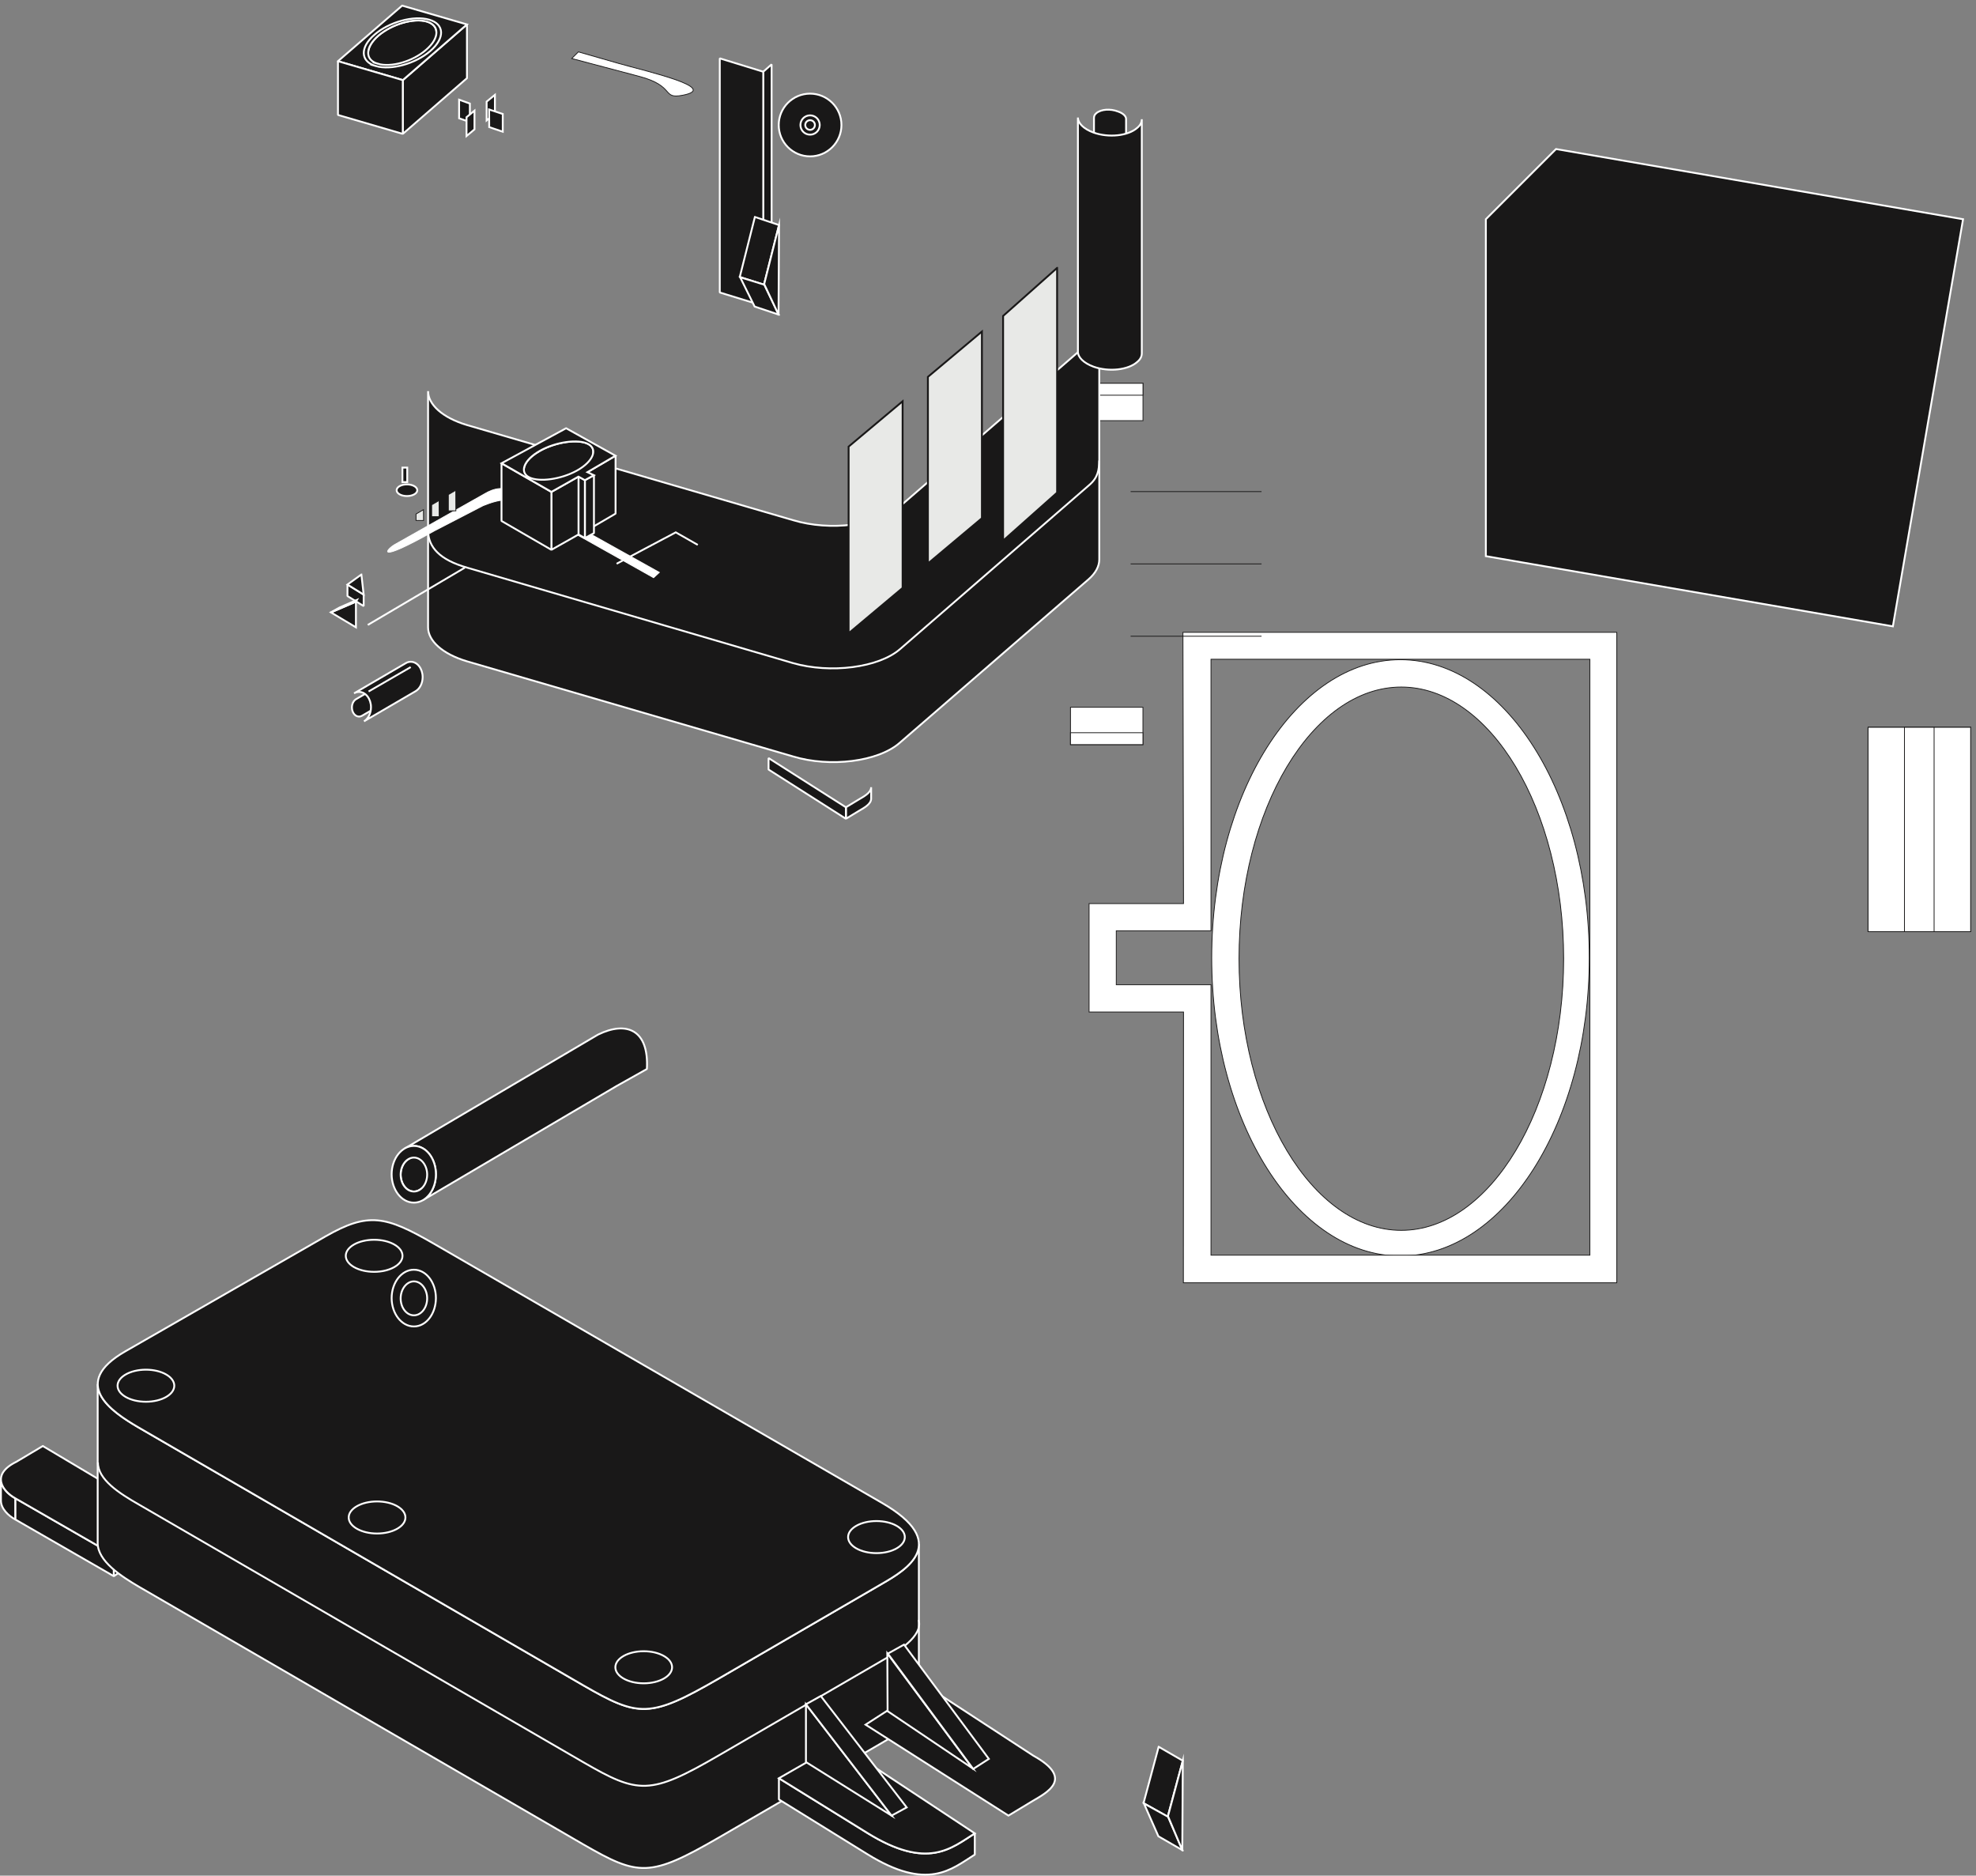 <svg xmlns="http://www.w3.org/2000/svg" xml:space="preserve" width="713.856" height="677.459"><rect width="100%" height="100%" fill="#808080" stroke="none"/><defs><clipPath clipPathUnits="userSpaceOnUse" id="a"><path d="M2906.73 4053.96h199.02v-103.75h-199.02z" clip-rule="evenodd"/></clipPath><clipPath clipPathUnits="userSpaceOnUse" id="b"><path d="M2906.62 3174.16h199.01v-103.74h-199.01z" clip-rule="evenodd"/></clipPath><clipPath clipPathUnits="userSpaceOnUse" id="c"><path d="M2906.62 4053.96h2447.3V1608.97h-2447.3z" clip-rule="evenodd"/></clipPath><clipPath clipPathUnits="userSpaceOnUse" id="d"><path d="M5073.12 3119.74h280.8v-557.28h-280.8z" clip-rule="evenodd"/></clipPath><clipPath clipPathUnits="userSpaceOnUse" id="e"><path d="M3070.01 3759.77h2283.91V2562.46H3070.01Z" clip-rule="evenodd"/></clipPath><clipPath clipPathUnits="userSpaceOnUse" id="f"><path d="M5073.12 3119.74h280.8v-557.28h-280.8z" clip-rule="evenodd"/></clipPath><clipPath clipPathUnits="userSpaceOnUse" id="g"><path d="M3070.01 3563.41h2283.91V2562.46H3070.01Z" clip-rule="evenodd"/></clipPath><clipPath clipPathUnits="userSpaceOnUse" id="h"><path d="M5073.12 3119.74h280.8v-557.28h-280.8z" clip-rule="evenodd"/></clipPath><clipPath clipPathUnits="userSpaceOnUse" id="i"><path d="M3070.01 3367.05h2283.91v-804.59H3070.01Z" clip-rule="evenodd"/></clipPath><clipPath clipPathUnits="userSpaceOnUse" id="j"><path d="M0 3536.02h990.352V810.699H0Z" clip-rule="evenodd"/></clipPath><clipPath clipPathUnits="userSpaceOnUse" id="k"><path d="M0 1078.54h452.879V810.699H0Z" clip-rule="evenodd"/></clipPath><clipPath clipPathUnits="userSpaceOnUse" id="l"><path d="M0 1169.26h452.879V810.699H0Z" clip-rule="evenodd"/></clipPath><clipPath clipPathUnits="userSpaceOnUse" id="m"><path d="M0 3536.02h990.352V810.699H0Z" clip-rule="evenodd"/></clipPath><clipPath clipPathUnits="userSpaceOnUse" id="n"><path d="M2085.08 3037.58h283.69v-169.89h-283.69z" clip-rule="evenodd"/></clipPath><clipPath clipPathUnits="userSpaceOnUse" id="o"><path d="M953.355 3299.07h197.165V3132.3H953.355Z" clip-rule="evenodd"/></clipPath><clipPath clipPathUnits="userSpaceOnUse" id="p"><path d="M1952.59 4937.8h145.83v-677.19h-145.83z" clip-rule="evenodd"/></clipPath><clipPath clipPathUnits="userSpaceOnUse" id="q"><path d="M915.496 5081H2873.91V3371.42H915.496Z" clip-rule="evenodd"/></clipPath><clipPath clipPathUnits="userSpaceOnUse" id="r"><path d="M2302.52 4368.68h571.39v-997.26h-571.39z" clip-rule="evenodd"/></clipPath><clipPath clipPathUnits="userSpaceOnUse" id="s"><path d="M915.496 5081H2873.91V3371.42H915.496Z" clip-rule="evenodd"/></clipPath><clipPath clipPathUnits="userSpaceOnUse" id="t"><path d="M2006.91 4507.04h111.69v-270.28h-111.69Z" clip-rule="evenodd"/></clipPath><clipPath clipPathUnits="userSpaceOnUse" id="u"><path d="M1244.55 4841.95h1859.38v-754.77H1244.55Z" clip-rule="evenodd"/></clipPath><clipPath clipPathUnits="userSpaceOnUse" id="v"><path d="M2925.4 4798.46h178.53v-711.28H2925.4Z" clip-rule="evenodd"/></clipPath><clipPath clipPathUnits="userSpaceOnUse" id="w"><path d="M1244.55 4841.95h1859.38v-754.77H1244.55Z" clip-rule="evenodd"/></clipPath><clipPath clipPathUnits="userSpaceOnUse" id="x"><path d="M1074.83 3933.25h2140.52V66.469H1074.83Z" clip-rule="evenodd"/></clipPath><clipPath clipPathUnits="userSpaceOnUse" id="y"><path d="M3103.66 352.52h111.69V66.469h-111.69z" clip-rule="evenodd"/></clipPath></defs><g clip-path="url(#a)" transform="matrix(.133 0 0 -.133 0 677.467)"><path d="M2907.81 4052.88v-101.59h196.86v101.59h-196.86" style="fill:#fff;fill-opacity:1;fill-rule:evenodd;stroke:none"/><path d="M2907.81 4052.88v-101.59h196.86v101.59z" style="fill:none;stroke:#191818;stroke-width:2.16;stroke-linecap:butt;stroke-linejoin:miter;stroke-miterlimit:10;stroke-dasharray:none;stroke-opacity:1"/><path d="M2907.81 4052.88v-32.41h196.86v32.41h-196.86" style="fill:#fff;fill-opacity:1;fill-rule:evenodd;stroke:none"/><path d="M2907.81 4052.88v-32.41h196.86v32.41z" style="fill:none;stroke:#191818;stroke-width:2.16;stroke-linecap:butt;stroke-linejoin:miter;stroke-miterlimit:10;stroke-dasharray:none;stroke-opacity:1"/></g><g clip-path="url(#b)" transform="matrix(.133 0 0 -.133 0 677.467)"><path d="M3104.55 3071.5v101.58H2907.7V3071.5h196.85" style="fill:#fff;fill-opacity:1;fill-rule:evenodd;stroke:none"/><path d="M3104.55 3071.5v101.58H2907.7V3071.5Z" style="fill:none;stroke:#191818;stroke-width:2.16;stroke-linecap:butt;stroke-linejoin:miter;stroke-miterlimit:10;stroke-dasharray:none;stroke-opacity:1"/><path d="M3104.55 3071.5v32.4H2907.7v-32.4h196.85" style="fill:#fff;fill-opacity:1;fill-rule:evenodd;stroke:none"/><path d="M3104.55 3071.5v32.4H2907.7v-32.4z" style="fill:none;stroke:#191818;stroke-width:2.16;stroke-linecap:butt;stroke-linejoin:miter;stroke-miterlimit:10;stroke-dasharray:none;stroke-opacity:1"/></g><g clip-path="url(#c)" transform="matrix(.133 0 0 -.133 0 677.467)"><path d="M3803.92 3302.22c282.53 0 513.01-363.7 513.01-809.72 0-446.01-230.48-809.71-513.01-809.71-282.16 0-512.63 363.7-512.63 809.71 0 446.02 230.47 809.72 512.63 809.72zm2.29-74.27c240.81 0 441.04-331.16 441.04-737.74s-200.23-737.74-441.04-737.74c-240.8 0-440.65 331.16-440.65 737.74s199.85 737.74 440.65 737.74" style="fill:#fff;fill-opacity:1;fill-rule:evenodd;stroke:none"/><path d="M3803.92 3302.22c282.53 0 513.01-363.7 513.01-809.72 0-446.01-230.48-809.71-513.01-809.71-282.16 0-512.63 363.7-512.63 809.71 0 446.02 230.47 809.72 512.63 809.72zm2.29-74.27c240.81 0 441.04-331.16 441.04-737.74s-200.23-737.74-441.04-737.74c-240.8 0-440.65 331.16-440.65 737.74s199.85 737.74 440.65 737.74z" style="fill:none;stroke:#191818;stroke-width:2.16;stroke-linecap:butt;stroke-linejoin:miter;stroke-miterlimit:10;stroke-dasharray:none;stroke-opacity:1"/><path d="M3289.38 3303.37h1029.09V1685.09H3289.38v734.29h-257.27v146.63h257.27zm-76.18 73.12h1178.39V1610.05H3214.35l.38 735.44h-256.51v294.41h256.51l-1.53 736.59" style="fill:#fff;fill-opacity:1;fill-rule:evenodd;stroke:none"/><path d="M3289.38 3303.37h1029.09V1685.09H3289.38v734.29h-257.27v146.63h257.27zm-76.18 73.12h1178.39V1610.05H3214.35l.38 735.44h-256.51v294.41h256.51z" style="fill:none;stroke:#191818;stroke-width:2.16;stroke-linecap:butt;stroke-linejoin:miter;stroke-miterlimit:10;stroke-dasharray:none;stroke-opacity:1"/></g><g clip-path="url(#d)" transform="matrix(.133 0 0 -.133 0 677.467)"><path d="M5074.2 3118.66v-555.12h278.64v555.12H5074.2" style="fill:#fff;fill-opacity:1;fill-rule:evenodd;stroke:none"/><path d="M5074.2 3118.66v-555.12h278.64v555.12z" style="fill:none;stroke:#191818;stroke-width:2.16;stroke-linecap:butt;stroke-linejoin:miter;stroke-miterlimit:10;stroke-dasharray:none;stroke-opacity:1"/><path d="M5173 3118.66v-555.12h80.53v555.12H5173" style="fill:#fff;fill-opacity:1;fill-rule:evenodd;stroke:none"/><path d="M5173 3118.66v-555.12h80.53v555.12z" style="fill:none;stroke:#191818;stroke-width:2.16;stroke-linecap:butt;stroke-linejoin:miter;stroke-miterlimit:10;stroke-dasharray:none;stroke-opacity:1"/></g><g clip-path="url(#e)" transform="matrix(.133 0 0 -.133 0 677.467)"><path d="M3071.09 3758.69h355.55" style="fill:none;stroke:#191818;stroke-width:2.16;stroke-linecap:butt;stroke-linejoin:miter;stroke-miterlimit:10;stroke-dasharray:none;stroke-opacity:1"/></g><g clip-path="url(#f)" transform="matrix(.133 0 0 -.133 0 677.467)"><path d="M5074.2 3118.66v-555.12h278.64v555.12H5074.2" style="fill:#fff;fill-opacity:1;fill-rule:evenodd;stroke:none"/><path d="M5074.2 3118.66v-555.12h278.64v555.12z" style="fill:none;stroke:#191818;stroke-width:2.16;stroke-linecap:butt;stroke-linejoin:miter;stroke-miterlimit:10;stroke-dasharray:none;stroke-opacity:1"/><path d="M5173 3118.66v-555.12h80.53v555.12H5173" style="fill:#fff;fill-opacity:1;fill-rule:evenodd;stroke:none"/><path d="M5173 3118.66v-555.12h80.53v555.12z" style="fill:none;stroke:#191818;stroke-width:2.16;stroke-linecap:butt;stroke-linejoin:miter;stroke-miterlimit:10;stroke-dasharray:none;stroke-opacity:1"/></g><g clip-path="url(#g)" transform="matrix(.133 0 0 -.133 0 677.467)"><path d="M3071.09 3562.33h355.55" style="fill:none;stroke:#191818;stroke-width:2.16;stroke-linecap:butt;stroke-linejoin:miter;stroke-miterlimit:10;stroke-dasharray:none;stroke-opacity:1"/></g><g clip-path="url(#h)" transform="matrix(.133 0 0 -.133 0 677.467)"><path d="M5074.2 3118.66v-555.12h278.64v555.12H5074.2" style="fill:#fff;fill-opacity:1;fill-rule:evenodd;stroke:none"/><path d="M5074.2 3118.66v-555.12h278.64v555.12z" style="fill:none;stroke:#191818;stroke-width:2.16;stroke-linecap:butt;stroke-linejoin:miter;stroke-miterlimit:10;stroke-dasharray:none;stroke-opacity:1"/><path d="M5173 3118.66v-555.12h80.53v555.12H5173" style="fill:#fff;fill-opacity:1;fill-rule:evenodd;stroke:none"/><path d="M5173 3118.66v-555.12h80.53v555.12z" style="fill:none;stroke:#191818;stroke-width:2.16;stroke-linecap:butt;stroke-linejoin:miter;stroke-miterlimit:10;stroke-dasharray:none;stroke-opacity:1"/></g><g clip-path="url(#i)" transform="matrix(.133 0 0 -.133 0 677.467)"><path d="M3071.09 3365.97h355.55" style="fill:none;stroke:#191818;stroke-width:2.16;stroke-linecap:butt;stroke-linejoin:miter;stroke-miterlimit:10;stroke-dasharray:none;stroke-opacity:1"/></g><g clip-path="url(#j)" transform="matrix(.133 0 0 -.133 0 677.467)"><path d="m987.832 3478.94-44.035 27.28v-31.18l44.035-27.28v31.18" style="fill:#191818;fill-opacity:1;fill-rule:evenodd;stroke:none"/><path d="m987.832 3478.94-44.035 27.28v-31.18l44.035-27.28z" style="fill:none;stroke:#fff;stroke-width:5.04;stroke-linecap:butt;stroke-linejoin:bevel;stroke-miterlimit:10;stroke-dasharray:none;stroke-opacity:1"/><path d="m943.797 3506.22 37.801 27.28 6.234-54.56z" style="fill:#191818;fill-opacity:1;fill-rule:evenodd;stroke:none"/><path d="m943.797 3506.22 37.801 27.28 6.234-54.56z" style="fill:none;stroke:#fff;stroke-width:5.04;stroke-linecap:butt;stroke-linejoin:miter;stroke-miterlimit:10;stroke-dasharray:none;stroke-opacity:1"/></g><g clip-path="url(#k)" transform="matrix(.133 0 0 -.133 0 677.467)"><path d="M309.238 870.82 41.398 1024.9v-57.599l267.84-154.082v57.601" style="fill:#191818;fill-opacity:1;fill-rule:evenodd;stroke:none"/><path d="M309.238 870.82 41.398 1024.9v-57.599l267.84-154.082Z" style="fill:none;stroke:#fff;stroke-width:5.04;stroke-linecap:butt;stroke-linejoin:bevel;stroke-miterlimit:10;stroke-dasharray:none;stroke-opacity:1"/><path d="M41.398 1024.9c-18.718 10.08-38.878 29.52-38.878 51.12v-57.6c0-21.6 20.16-41.041 38.878-51.119v57.599" style="fill:#191818;fill-opacity:1;fill-rule:evenodd;stroke:none"/><path d="M41.398 1024.9c-18.718 10.08-38.878 29.52-38.878 51.12v-57.6c0-21.6 20.16-41.041 38.878-51.119z" style="fill:none;stroke:#fff;stroke-width:5.04;stroke-linecap:butt;stroke-linejoin:bevel;stroke-miterlimit:10;stroke-dasharray:none;stroke-opacity:1"/><path d="m450.359 968.02-141.121-97.2v-57.601l141.121 97.199v57.602" style="fill:#191818;fill-opacity:1;fill-rule:evenodd;stroke:none"/><path d="m450.359 968.02-141.121-97.2v-57.601l141.121 97.199z" style="fill:none;stroke:#fff;stroke-width:5.04;stroke-linecap:butt;stroke-linejoin:bevel;stroke-miterlimit:10;stroke-dasharray:none;stroke-opacity:1"/></g><g clip-path="url(#l)" transform="matrix(.133 0 0 -.133 0 677.467)"><path d="M309.242 870.82 41.398 1024.9c-32.398 18-69.84 63.36 3.602 99.36l71.281 42.48 334.078-198.72-141.117-97.2" style="fill:#191818;fill-opacity:1;fill-rule:evenodd;stroke:none"/><path d="M309.242 870.82 41.398 1024.9c-32.398 18-69.84 63.36 3.602 99.36l71.281 42.48 334.078-198.72z" style="fill:none;stroke:#fff;stroke-width:5.04;stroke-linecap:butt;stroke-linejoin:miter;stroke-miterlimit:10;stroke-dasharray:none;stroke-opacity:1"/></g><g clip-path="url(#m)" transform="matrix(.133 0 0 -.133 0 677.467)"><path d="m898.98 3430.62 67.809 29.23v-69.76z" style="fill:#191818;fill-opacity:1;fill-rule:evenodd;stroke:none"/><path d="m898.98 3430.62 67.809 29.23v-69.76z" style="fill:none;stroke:#fff;stroke-width:5.04;stroke-linecap:butt;stroke-linejoin:miter;stroke-miterlimit:10;stroke-dasharray:none;stroke-opacity:1"/><path d="m897.809 3430.23 68.98 29.62 2.727 4.67-47.157-20.65-24.55-13.64" style="fill:#191818;fill-opacity:1;fill-rule:evenodd;stroke:none"/><path d="m897.809 3430.23 68.98 29.62 2.727 4.67-47.157-20.65z" style="fill:none;stroke:#fff;stroke-width:5.04;stroke-linecap:butt;stroke-linejoin:miter;stroke-miterlimit:10;stroke-dasharray:none;stroke-opacity:1"/></g><path d="M2495.88 900.34c0-48.961-59.76-84.238-100.8-108l-442.8-257.039c-187.92-108.723-217.44-105.121-368.64-18L377.641 1216.42c-48.961 28.8-112.321 69.84-112.321 118.8V903.219c0-48.961 63.36-90 112.321-118.801L1583.64 85.301c151.2-87.121 180.72-90.723 368.64 18l442.8 257.039c41.04 23.762 100.8 59.039 100.8 108v432" style="fill:#191818;fill-opacity:1;fill-rule:evenodd;stroke:none" transform="matrix(.133 0 0 -.133 0 677.467)"/><path d="M2495.88 900.34c0-48.961-59.76-84.238-100.8-108l-442.8-257.039c-187.92-108.723-217.44-105.121-368.64-18L377.641 1216.42c-48.961 28.8-112.321 69.84-112.321 118.8V903.219c0-48.961 63.36-90 112.321-118.801L1583.64 85.301c151.2-87.121 180.72-90.723 368.64 18l442.8 257.039c41.04 23.762 100.8 59.039 100.8 108z" style="fill:none;stroke:#fff;stroke-width:5.04;stroke-linecap:butt;stroke-linejoin:bevel;stroke-miterlimit:10;stroke-dasharray:none;stroke-opacity:1" transform="matrix(.133 0 0 -.133 0 677.467)"/><path d="m340.199 1423.78 544.321 312.48c115.92 66.24 162.72 55.44 291.6-18.72l1218.97-704.88c188.63-108.719 67.68-181.441 0-220.32l-442.8-257.039c-187.93-108.723-217.45-105.121-368.65-18L377.641 1216.42c-77.039 44.64-187.922 120.96-37.442 207.36" style="fill:#191818;fill-opacity:1;fill-rule:evenodd;stroke:none" transform="matrix(.133 0 0 -.133 0 677.467)"/><path d="m340.199 1423.78 544.321 312.48c115.92 66.24 162.72 55.44 291.6-18.72l1218.97-704.88c188.63-108.719 67.68-181.441 0-220.32l-442.8-257.039c-187.93-108.723-217.45-105.121-368.65-18L377.641 1216.42c-77.039 44.64-187.922 120.96-37.442 207.36z" style="fill:none;stroke:#fff;stroke-width:5.04;stroke-linecap:butt;stroke-linejoin:miter;stroke-miterlimit:10;stroke-dasharray:none;stroke-opacity:1" transform="matrix(.133 0 0 -.133 0 677.467)"/><path d="M2495.16 694.418c12.97-43.199-55.44-85.68-100.08-110.879L1952.28 326.5c-187.2-108.719-218.15-105.121-368.64-18L377.641 1007.62c-53.282 30.24-112.321 68.4-111.602 114.48" style="fill:none;stroke:#fff;stroke-width:5.04;stroke-linecap:butt;stroke-linejoin:miter;stroke-miterlimit:10;stroke-dasharray:none;stroke-opacity:1" transform="matrix(.133 0 0 -.133 0 677.467)"/><path d="M396.359 1374.1c42.547 0 77.039-19.5 77.039-43.56 0-24.06-34.492-43.56-77.039-43.56-42.546 0-77.039 19.5-77.039 43.56 0 24.06 34.493 43.56 77.039 43.56" style="fill:#191818;fill-opacity:1;fill-rule:evenodd;stroke:none" transform="matrix(.133 0 0 -.133 0 677.467)"/><path d="M396.359 1374.1c42.547 0 77.039-19.5 77.039-43.56 0-24.06-34.492-43.56-77.039-43.56-42.546 0-77.039 19.5-77.039 43.56 0 24.06 34.493 43.56 77.039 43.56z" style="fill:none;stroke:#fff;stroke-width:5.04;stroke-linecap:butt;stroke-linejoin:miter;stroke-miterlimit:10;stroke-dasharray:none;stroke-opacity:1" transform="matrix(.133 0 0 -.133 0 677.467)"/><path d="M1024.2 1016.26c42.55 0 77.04-19.502 77.04-43.561 0-24.058-34.49-43.558-77.04-43.558-42.548 0-77.04 19.5-77.04 43.558 0 24.059 34.492 43.561 77.04 43.561" style="fill:#191818;fill-opacity:1;fill-rule:evenodd;stroke:none" transform="matrix(.133 0 0 -.133 0 677.467)"/><path d="M1024.2 1016.26c42.55 0 77.04-19.502 77.04-43.561 0-24.058-34.49-43.558-77.04-43.558-42.548 0-77.04 19.5-77.04 43.558 0 24.059 34.492 43.561 77.04 43.561z" style="fill:none;stroke:#fff;stroke-width:5.04;stroke-linecap:butt;stroke-linejoin:miter;stroke-miterlimit:10;stroke-dasharray:none;stroke-opacity:1" transform="matrix(.133 0 0 -.133 0 677.467)"/><path d="M1748.52 609.457c42.55 0 77.04-19.5 77.04-43.559 0-24.058-34.49-43.558-77.04-43.558-42.55 0-77.04 19.5-77.04 43.558 0 24.059 34.49 43.559 77.04 43.559" style="fill:#191818;fill-opacity:1;fill-rule:evenodd;stroke:none" transform="matrix(.133 0 0 -.133 0 677.467)"/><path d="M1748.52 609.457c42.55 0 77.04-19.5 77.04-43.559 0-24.058-34.49-43.558-77.04-43.558-42.55 0-77.04 19.5-77.04 43.558 0 24.059 34.49 43.559 77.04 43.559z" style="fill:none;stroke:#fff;stroke-width:5.04;stroke-linecap:butt;stroke-linejoin:miter;stroke-miterlimit:10;stroke-dasharray:none;stroke-opacity:1" transform="matrix(.133 0 0 -.133 0 677.467)"/><path d="M2380.68 962.98c42.55 0 77.04-19.503 77.04-43.562 0-24.055-34.49-43.559-77.04-43.559-42.55 0-77.04 19.504-77.04 43.559 0 24.059 34.49 43.562 77.04 43.562" style="fill:#191818;fill-opacity:1;fill-rule:evenodd;stroke:none" transform="matrix(.133 0 0 -.133 0 677.467)"/><path d="M2380.68 962.98c42.55 0 77.04-19.503 77.04-43.562 0-24.055-34.49-43.559-77.04-43.559-42.55 0-77.04 19.504-77.04 43.559 0 24.059 34.49 43.562 77.04 43.562z" style="fill:none;stroke:#fff;stroke-width:5.04;stroke-linecap:butt;stroke-linejoin:miter;stroke-miterlimit:10;stroke-dasharray:none;stroke-opacity:1" transform="matrix(.133 0 0 -.133 0 677.467)"/><path d="M2647.8 114.82c-63.36-39.601-127.44-100.8-292.32 1.438l-239.76 148.32V206.98l239.76-148.32c164.88-102.242 228.96-41.043 292.32-1.441v57.601" style="fill:#191818;fill-opacity:1;fill-rule:evenodd;stroke:none" transform="matrix(.133 0 0 -.133 0 677.467)"/><path d="M2647.8 114.82c-63.36-39.601-127.44-100.8-292.32 1.438l-239.76 148.32V206.98l239.76-148.32c164.88-102.242 228.96-41.043 292.32-1.441z" style="fill:none;stroke:#fff;stroke-width:5.04;stroke-linecap:butt;stroke-linejoin:bevel;stroke-miterlimit:10;stroke-dasharray:none;stroke-opacity:1" transform="matrix(.133 0 0 -.133 0 677.467)"/><path d="m2115.72 264.578 163.44 93.602 368.64-243.36c-63.36-39.601-127.44-100.8-292.32 1.438l-239.76 148.32" style="fill:#191818;fill-opacity:1;fill-rule:evenodd;stroke:none" transform="matrix(.133 0 0 -.133 0 677.467)"/><path d="m2115.72 264.578 163.44 93.602 368.64-243.36c-63.36-39.601-127.44-100.8-292.32 1.438Z" style="fill:none;stroke:#fff;stroke-width:5.04;stroke-linecap:butt;stroke-linejoin:miter;stroke-miterlimit:10;stroke-dasharray:none;stroke-opacity:1" transform="matrix(.133 0 0 -.133 0 677.467)"/><path d="M2189.16 465.457V308.5l232.56-145.441z" style="fill:#191818;fill-opacity:1;fill-rule:evenodd;stroke:none" transform="matrix(.133 0 0 -.133 0 677.467)"/><path d="M2189.16 465.457V308.5l232.56-145.441z" style="fill:none;stroke:#fff;stroke-width:5.04;stroke-linecap:butt;stroke-linejoin:miter;stroke-miterlimit:10;stroke-dasharray:none;stroke-opacity:1" transform="matrix(.133 0 0 -.133 0 677.467)"/><path d="m2189.16 465.457 40.32 22.32 233.28-302.398-41.04-22.32-232.56 302.398" style="fill:#191818;fill-opacity:1;fill-rule:evenodd;stroke:none" transform="matrix(.133 0 0 -.133 0 677.467)"/><path d="m2189.16 465.457 40.32 22.32 233.28-302.398-41.04-22.32z" style="fill:none;stroke:#fff;stroke-width:5.04;stroke-linecap:butt;stroke-linejoin:miter;stroke-miterlimit:10;stroke-dasharray:none;stroke-opacity:1" transform="matrix(.133 0 0 -.133 0 677.467)"/><g clip-path="url(#n)" transform="matrix(.133 0 0 -.133 0 677.467)"><path d="M2366.25 2955.95c0-15.2-20.66-25.72-33.13-33.13l-35.46-21.43v-31.18l35.46 21.43c12.47 7.41 33.13 17.93 33.13 33.13v31.18" style="fill:#191818;fill-opacity:1;fill-rule:evenodd;stroke:none"/><path d="M2366.25 2955.95c0-15.2-20.66-25.72-33.13-33.13l-35.46-21.43v-31.18l35.46 21.43c12.47 7.41 33.13 17.93 33.13 33.13z" style="fill:none;stroke:#fff;stroke-width:5.04;stroke-linecap:butt;stroke-linejoin:bevel;stroke-miterlimit:10;stroke-dasharray:none;stroke-opacity:1"/><path d="m2297.66 2901.39-210.06 133.67v-31.18l210.06-133.67v31.18" style="fill:#191818;fill-opacity:1;fill-rule:evenodd;stroke:none"/><path d="m2297.66 2901.39-210.06 133.67v-31.18l210.06-133.67z" style="fill:none;stroke:#fff;stroke-width:5.04;stroke-linecap:butt;stroke-linejoin:bevel;stroke-miterlimit:10;stroke-dasharray:none;stroke-opacity:1"/></g><path d="m2351.16 410.02 164.16 105.839 291.6-190.082c113.04-62.636 35.28-100.797-2.16-123.117l-65.52-39.601-388.08 246.961" style="fill:#191818;fill-opacity:1;fill-rule:evenodd;stroke:none" transform="matrix(.133 0 0 -.133 0 677.467)"/><path d="m2351.16 410.02 164.16 105.839 291.6-190.082c113.04-62.636 35.28-100.797-2.16-123.117l-65.52-39.601z" style="fill:none;stroke:#fff;stroke-width:5.04;stroke-linecap:butt;stroke-linejoin:miter;stroke-miterlimit:10;stroke-dasharray:none;stroke-opacity:1" transform="matrix(.133 0 0 -.133 0 677.467)"/><path d="m2410.2 603.699.72-156.961 231.12-155.519z" style="fill:#191818;fill-opacity:1;fill-rule:evenodd;stroke:none" transform="matrix(.133 0 0 -.133 0 677.467)"/><path d="m2410.2 603.699.72-156.961 231.12-155.519z" style="fill:none;stroke:#fff;stroke-width:5.04;stroke-linecap:butt;stroke-linejoin:miter;stroke-miterlimit:10;stroke-dasharray:none;stroke-opacity:1" transform="matrix(.133 0 0 -.133 0 677.467)"/><path d="m2411.64 602.98 43.92 24.477 230.4-310.316-42.48-27.364-231.84 313.203" style="fill:#191818;fill-opacity:1;fill-rule:evenodd;stroke:none" transform="matrix(.133 0 0 -.133 0 677.467)"/><path d="m2411.64 602.98 43.92 24.477 230.4-310.316-42.48-27.364z" style="fill:none;stroke:#fff;stroke-width:5.04;stroke-linecap:butt;stroke-linejoin:miter;stroke-miterlimit:10;stroke-dasharray:none;stroke-opacity:1" transform="matrix(.133 0 0 -.133 0 677.467)"/><path d="M1139.4 1862.26c-4.32-2.88-9.36-4.32-15.12-4.32-20.16 0-36 20.88-36 46.08 0 18 8.64 34.56 20.88 41.76l525.6 309.6c-12.24-7.2-20.88-23.76-20.88-41.76 0-25.2 15.84-46.08 36-46.08 5.76 0 10.8 1.44 15.12 4.32l-525.6-309.6" style="fill:#191818;fill-opacity:1;fill-rule:evenodd;stroke:none" transform="matrix(.133 0 0 -.133 0 677.467)"/><path d="M1139.4 1862.26c-4.32-2.88-9.36-4.32-15.12-4.32-20.16 0-36 20.88-36 46.08 0 18 8.64 34.56 20.88 41.76l525.6 309.6c-12.24-7.2-20.88-23.76-20.88-41.76 0-25.2 15.84-46.08 36-46.08 5.76 0 10.8 1.44 15.12 4.32z" style="fill:none;stroke:#fff;stroke-width:5.04;stroke-linecap:butt;stroke-linejoin:bevel;stroke-miterlimit:10;stroke-dasharray:none;stroke-opacity:1" transform="matrix(.133 0 0 -.133 0 677.467)"/><path d="M1099.08 1974.58c7.92 4.32 15.84 7.2 25.2 7.2 33.84 0 59.76-35.28 59.76-77.04 0-30.96-13.68-57.6-34.56-69.84l525.6 309.6 82.08 46.08c5.76 107.28-55.44 131.04-132.48 93.6l-525.6-309.6" style="fill:#191818;fill-opacity:1;fill-rule:evenodd;stroke:none" transform="matrix(.133 0 0 -.133 0 677.467)"/><path d="M1099.08 1974.58c7.92 4.32 15.84 7.2 25.2 7.2 33.84 0 59.76-35.28 59.76-77.04 0-30.96-13.68-57.6-34.56-69.84l525.6 309.6 82.08 46.08c5.76 107.28-55.44 131.04-132.48 93.6z" style="fill:none;stroke:#fff;stroke-width:5.04;stroke-linecap:butt;stroke-linejoin:bevel;stroke-miterlimit:10;stroke-dasharray:none;stroke-opacity:1" transform="matrix(.133 0 0 -.133 0 677.467)"/><path d="M1063.8 1904.74c0 41.76 26.64 77.04 60.48 77.04 33.84 0 59.76-35.28 59.76-77.04 0-41.76-25.92-77.04-59.76-77.04-33.84 0-60.48 35.28-60.48 77.04zm24.48-.72c0 24.48 15.84 46.08 36 46.08s36-21.6 36-46.08c0-25.2-15.84-46.08-36-46.08s-36 20.88-36 46.08" style="fill:#191818;fill-opacity:1;fill-rule:evenodd;stroke:none" transform="matrix(.133 0 0 -.133 0 677.467)"/><path d="M1063.8 1904.74c0 41.76 26.64 77.04 60.48 77.04 33.84 0 59.76-35.28 59.76-77.04 0-41.76-25.92-77.04-59.76-77.04-33.84 0-60.48 35.28-60.48 77.04zm24.48-.72c0 24.48 15.84 46.08 36 46.08s36-21.6 36-46.08c0-25.2-15.84-46.08-36-46.08s-36 20.88-36 46.08z" style="fill:none;stroke:#fff;stroke-width:5.04;stroke-linecap:butt;stroke-linejoin:miter;stroke-miterlimit:10;stroke-dasharray:none;stroke-opacity:1" transform="matrix(.133 0 0 -.133 0 677.467)"/><g clip-path="url(#o)" transform="matrix(.133 0 0 -.133 0 677.467)"><path d="M983.547 3150.02c-2.731-1.56-5.457-2.34-8.188-2.34-10.91 0-19.484 11.31-19.484 24.95 0 9.74 4.676 18.7 11.691 22.6l140.294 81.84c-7.01-3.9-11.69-12.86-11.69-22.6 0-13.64 8.58-24.95 19.49-24.95 2.73 0 5.45.78 8.18 2.34l-140.293-81.84" style="fill:#191818;fill-opacity:1;fill-rule:evenodd;stroke:none"/><path d="M983.547 3150.02c-2.731-1.56-5.457-2.34-8.188-2.34-10.91 0-19.484 11.31-19.484 24.95 0 9.74 4.676 18.7 11.691 22.6l140.294 81.84c-7.01-3.9-11.69-12.86-11.69-22.6 0-13.64 8.58-24.95 19.49-24.95 2.73 0 5.45.78 8.18 2.34z" style="fill:none;stroke:#fff;stroke-width:5.04;stroke-linecap:butt;stroke-linejoin:bevel;stroke-miterlimit:10;stroke-dasharray:none;stroke-opacity:1"/><path d="M961.723 3210.82c4.285 2.73 8.961 3.9 13.636 3.9 18.321 0 32.351-19.1 32.351-41.7 0-16.76-7.796-31.57-19.097-38.2l140.297 81.84c11.3 6.63 19.09 21.44 19.09 38.2 0 22.6-14.02 41.69-32.34 41.69-4.68 0-9.36-1.16-13.64-3.89l-140.297-81.84" style="fill:#191818;fill-opacity:1;fill-rule:evenodd;stroke:none"/><path d="M961.723 3210.82c4.285 2.73 8.961 3.9 13.636 3.9 18.321 0 32.351-19.1 32.351-41.7 0-16.76-7.796-31.57-19.097-38.2l140.297 81.84c11.3 6.63 19.09 21.44 19.09 38.2 0 22.6-14.02 41.69-32.34 41.69-4.68 0-9.36-1.16-13.64-3.89z" style="fill:none;stroke:#fff;stroke-width:5.04;stroke-linecap:butt;stroke-linejoin:bevel;stroke-miterlimit:10;stroke-dasharray:none;stroke-opacity:1"/></g><path d="M1063.8 1568.5c0 41.76 26.64 77.04 60.48 77.04 33.84 0 59.76-35.28 59.76-77.04 0-41.76-25.92-77.04-59.76-77.04-33.84 0-60.48 35.28-60.48 77.04zm24.48-.72c0 24.48 15.84 46.08 36 46.08s36-21.6 36-46.08c0-25.2-15.84-46.08-36-46.08s-36 20.88-36 46.08" style="fill:#191818;fill-opacity:1;fill-rule:evenodd;stroke:none" transform="matrix(.133 0 0 -.133 0 677.467)"/><path d="M1063.8 1568.5c0 41.76 26.64 77.04 60.48 77.04 33.84 0 59.76-35.28 59.76-77.04 0-41.76-25.92-77.04-59.76-77.04-33.84 0-60.48 35.28-60.48 77.04zm24.48-.72c0 24.48 15.84 46.08 36 46.08s36-21.6 36-46.08c0-25.2-15.84-46.08-36-46.08s-36 20.88-36 46.08z" style="fill:none;stroke:#fff;stroke-width:5.04;stroke-linecap:butt;stroke-linejoin:miter;stroke-miterlimit:10;stroke-dasharray:none;stroke-opacity:1" transform="matrix(.133 0 0 -.133 0 677.467)"/><path d="M2985.93 4216.13c0-18.45-9.63-36.9-28.88-53.74l-513.34-444.37c-58.56-51.33-189.3-67.38-289.56-36.9l-885.52 258.28c-67.38 20.05-105.88 56.15-105.88 92.24v-641.68c0-36.09 38.5-72.19 105.88-92.24l885.52-258.28c100.26-30.48 231-14.44 289.56 36.9l513.34 444.36c19.25 16.85 28.88 35.3 28.88 53.74v641.69" style="fill:#191818;fill-opacity:1;fill-rule:evenodd;stroke:none" transform="matrix(.133 0 0 -.133 0 677.467)"/><path d="M2985.93 4216.13c0-18.45-9.63-36.9-28.88-53.74l-513.34-444.37c-58.56-51.33-189.3-67.38-289.56-36.9l-885.52 258.28c-67.38 20.05-105.88 56.15-105.88 92.24v-641.68c0-36.09 38.5-72.19 105.88-92.24l885.52-258.28c100.26-30.48 231-14.44 289.56 36.9l513.34 444.36c19.25 16.85 28.88 35.3 28.88 53.74z" style="fill:none;stroke:#fff;stroke-width:5.04;stroke-linecap:butt;stroke-linejoin:bevel;stroke-miterlimit:10;stroke-dasharray:none;stroke-opacity:1" transform="matrix(.133 0 0 -.133 0 677.467)"/><path d="M4035.96 4498.36v-914.97l1105.59-190.62 190.62 1105.59-1105.59 190.62-190.62-190.62" style="fill:#191818;fill-opacity:1;fill-rule:evenodd;stroke:none" transform="matrix(.133 0 0 -.133 0 677.467)"/><path d="M4035.96 4498.36v-914.97l1105.59-190.62 190.62 1105.59-1105.59 190.62zm-1050.04-655.23c-.8-25.66-3.21-46.52-28.08-67.37l-512.54-444.37c-58.55-51.33-190.1-67.37-291.16-38.5l-884.72 259.08c-76.2 21.66-105.08 56.15-106.68 98.66" style="fill:none;stroke:#fff;stroke-width:5.04;stroke-linecap:butt;stroke-linejoin:miter;stroke-miterlimit:10;stroke-dasharray:none;stroke-opacity:1" transform="matrix(.133 0 0 -.133 0 677.467)"/><path d="m1552.97 4934.84 18.06 18.06 110.4-31.67c74.27-21.19 276.78-66.68 172.18-86.31-57.32-10.71-17.85 25.2-117.76 51.52l-182.88 48.4" style="fill:#fff;fill-opacity:1;fill-rule:evenodd;stroke:none" transform="matrix(.133 0 0 -.133 0 677.467)"/><path d="m1552.97 4934.84 18.06 18.06 110.4-31.67c74.27-21.19 276.78-66.68 172.18-86.31-57.32-10.71-17.85 25.2-117.76 51.52z" style="fill:none;stroke:#191818;stroke-width:2.16;stroke-linecap:butt;stroke-linejoin:miter;stroke-miterlimit:10;stroke-dasharray:none;stroke-opacity:1" transform="matrix(.133 0 0 -.133 0 677.467)"/><g clip-path="url(#p)" transform="matrix(.133 0 0 -.133 0 677.467)"><path d="m2095.89 4918.93-22.7-19.98v-635.82l22.7 19.98v635.82" style="fill:#191818;fill-opacity:1;fill-rule:evenodd;stroke:none"/><path d="m2095.89 4918.93-22.7-19.98v-635.82l22.7 19.98z" style="fill:none;stroke:#fff;stroke-width:5.04;stroke-linecap:butt;stroke-linejoin:bevel;stroke-miterlimit:10;stroke-dasharray:none;stroke-opacity:1"/><path d="m2073.19 4898.95-118.08 36.33v-635.82l118.08-36.33v635.82" style="fill:#191818;fill-opacity:1;fill-rule:evenodd;stroke:none"/><path d="m2073.19 4898.95-118.08 36.33v-635.82l118.08-36.33z" style="fill:none;stroke:#fff;stroke-width:5.04;stroke-linecap:butt;stroke-linejoin:bevel;stroke-miterlimit:10;stroke-dasharray:none;stroke-opacity:1"/></g><g clip-path="url(#q)" transform="matrix(.133 0 0 -.133 0 677.467)"><path d="M1093.08 3823.86v-39.31h13.1v39.31h-13.1" style="fill:#191818;fill-opacity:1;fill-rule:evenodd;stroke:none"/><path d="M1093.08 3823.86v-39.31h13.1v39.31z" style="fill:none;stroke:#fff;stroke-width:5.04;stroke-linecap:butt;stroke-linejoin:miter;stroke-miterlimit:10;stroke-dasharray:none;stroke-opacity:1"/><path d="M1000.06 4950.31c0 13.73 9.05 30.37 27.44 46.42 36.79 31.54 96.06 48.77 131.68 38.54 17.52-5.25 26.28-16.05 26.28-29.77v-145.99c0 13.72-8.76 24.53-26.28 29.78-35.62 10.22-94.89-7-131.68-38.54-18.39-16.06-27.44-32.7-27.44-46.42v145.98" style="fill:#191818;fill-opacity:1;fill-rule:evenodd;stroke:none"/><path d="M1000.06 4950.31c0 13.73 9.05 30.37 27.44 46.42 36.79 31.54 96.06 48.77 131.68 38.54 17.52-5.25 26.28-16.05 26.28-29.77v-145.99c0 13.72-8.76 24.53-26.28 29.78-35.62 10.22-94.89-7-131.68-38.54-18.39-16.06-27.44-32.7-27.44-46.42z" style="fill:none;stroke:#fff;stroke-width:5.04;stroke-linecap:butt;stroke-linejoin:bevel;stroke-miterlimit:10;stroke-dasharray:none;stroke-opacity:1"/><path d="m1268.38 5027.39-174.3-151.24v-145.99l174.3 151.25v145.98" style="fill:#191818;fill-opacity:1;fill-rule:evenodd;stroke:none"/><path d="m1268.38 5027.39-174.3-151.24v-145.99l174.3 151.25z" style="fill:none;stroke:#fff;stroke-width:5.04;stroke-linecap:butt;stroke-linejoin:bevel;stroke-miterlimit:10;stroke-dasharray:none;stroke-opacity:1"/></g><g clip-path="url(#r)" transform="matrix(.133 0 0 -.133 0 677.467)"><path d="M2305.04 3880.87v-506.93l146.69 123.09v506.93l-146.69-123.09" style="fill:#e8e9e7;fill-opacity:1;fill-rule:evenodd;stroke:none"/><path d="M2305.04 3880.87v-506.93l146.69 123.09v506.93z" style="fill:none;stroke:#191818;stroke-width:5.04;stroke-linecap:butt;stroke-linejoin:miter;stroke-miterlimit:10;stroke-dasharray:none;stroke-opacity:1"/><path d="M2520.44 4070.27v-506.92l146.69 123.09v506.92l-146.69-123.09" style="fill:#e8e9e7;fill-opacity:1;fill-rule:evenodd;stroke:none"/><path d="M2520.44 4070.27v-506.92l146.69 123.09v506.92z" style="fill:none;stroke:#191818;stroke-width:5.04;stroke-linecap:butt;stroke-linejoin:miter;stroke-miterlimit:10;stroke-dasharray:none;stroke-opacity:1"/><path d="M2724.69 4235.71v-610.34l146.7 130.45v610.34l-146.7-130.45" style="fill:#e8e9e7;fill-opacity:1;fill-rule:evenodd;stroke:none"/><path d="M2724.69 4235.71v-610.34l146.7 130.45v610.34z" style="fill:none;stroke:#191818;stroke-width:5.04;stroke-linecap:butt;stroke-linejoin:miter;stroke-miterlimit:10;stroke-dasharray:none;stroke-opacity:1"/></g><g clip-path="url(#s)" transform="matrix(.133 0 0 -.133 0 677.467)"><path d="m918.016 4927.53 174.304 150.95 176.06-51.09-174.31-151.25zm108.614-7.01c-35.622 9.93-35.622 44.38.87 76.21 36.79 31.53 96.06 48.76 131.68 38.54 35.62-10.51 35.04-44.97-1.75-76.79-36.5-31.82-95.18-48.46-130.8-37.96" style="fill:#191818;fill-opacity:1;fill-rule:evenodd;stroke:none"/><path d="m918.016 4927.53 174.304 150.95 176.06-51.09-174.31-151.25zm108.614-7.01c-35.622 9.93-35.622 44.38.87 76.21 36.79 31.53 96.06 48.76 131.68 38.54 35.62-10.51 35.04-44.97-1.75-76.79-36.5-31.82-95.18-48.46-130.8-37.96z" style="fill:none;stroke:#fff;stroke-width:5.04;stroke-linecap:butt;stroke-linejoin:miter;stroke-miterlimit:10;stroke-dasharray:none;stroke-opacity:1"/><path d="M1020.5 4914.39c-41.75 12.26-43.5 50.51-3.21 85.25 40 34.75 106.86 52.85 148.61 40.58 41.75-11.97 43.21-50.22 2.92-84.96-40.29-34.74-106.86-53.13-148.32-40.87z" style="fill:none;stroke:#fff;stroke-width:5.04;stroke-linecap:butt;stroke-linejoin:miter;stroke-miterlimit:10;stroke-dasharray:none;stroke-opacity:1"/><path d="m1094.07 4876.15-176.05 51.39v-145.99l176.05-51.38v145.98" style="fill:#191818;fill-opacity:1;fill-rule:evenodd;stroke:none"/><path d="m1094.07 4876.15-176.05 51.39v-145.99l176.05-51.38z" style="fill:none;stroke:#fff;stroke-width:5.04;stroke-linecap:butt;stroke-linejoin:bevel;stroke-miterlimit:10;stroke-dasharray:none;stroke-opacity:1"/></g><g clip-path="url(#t)" transform="matrix(.133 0 0 -.133 0 677.467)"><path d="m2050.48 4504.52 65.59-21.95-41.03-162.23-65.61 21.25 41.05 162.93" style="fill:#191818;fill-opacity:1;fill-rule:evenodd;stroke:none"/><path d="m2050.48 4504.52 65.59-21.95-41.03-162.23-65.61 21.25z" style="fill:none;stroke:#fff;stroke-width:5.04;stroke-linecap:butt;stroke-linejoin:miter;stroke-miterlimit:10;stroke-dasharray:none;stroke-opacity:1"/><path d="m2010.48 4340.79 65.61-20.19 39.29-81.32-65.6 21.95-39.3 79.56" style="fill:#191818;fill-opacity:1;fill-rule:evenodd;stroke:none"/><path d="m2010.48 4340.79 65.61-20.19 39.29-81.32-65.6 21.95z" style="fill:none;stroke:#fff;stroke-width:5.04;stroke-linecap:butt;stroke-linejoin:miter;stroke-miterlimit:10;stroke-dasharray:none;stroke-opacity:1"/><path d="m2116.08 4482.57-1.4-243.11-38.95 82.8z" style="fill:#191818;fill-opacity:1;fill-rule:evenodd;stroke:none"/><path d="m2116.08 4482.57-1.4-243.11-38.95 82.8z" style="fill:none;stroke:#fff;stroke-width:5.04;stroke-linecap:butt;stroke-linejoin:miter;stroke-miterlimit:10;stroke-dasharray:none;stroke-opacity:1"/></g><g clip-path="url(#u)" transform="matrix(.133 0 0 -.133 0 677.467)"><path d="M2200.38 4839.43c47.05 0 85.18-38.13 85.18-85.18 0-47.04-38.13-85.18-85.18-85.18-47.04 0-85.17 38.14-85.17 85.18 0 47.04 38.13 85.18 85.17 85.18" style="fill:#191818;fill-opacity:1;fill-rule:evenodd;stroke:none"/><path d="M2200.38 4839.43c47.05 0 85.18-38.13 85.18-85.18 0-47.04-38.13-85.18-85.18-85.18-47.04 0-85.17 38.14-85.17 85.18 0 47.04 38.13 85.18 85.17 85.18z" style="fill:none;stroke:#fff;stroke-width:5.04;stroke-linecap:butt;stroke-linejoin:miter;stroke-miterlimit:10;stroke-dasharray:none;stroke-opacity:1"/><path d="m1247.07 4823 29.2-10.51v-50.21l-29.2 10.22v50.5" style="fill:#191818;fill-opacity:1;fill-rule:evenodd;stroke:none"/><path d="m1247.07 4823 29.2-10.51v-50.21l-29.2 10.22z" style="fill:none;stroke:#fff;stroke-width:5.04;stroke-linecap:butt;stroke-linejoin:miter;stroke-miterlimit:10;stroke-dasharray:none;stroke-opacity:1"/><path d="M1321.82 4817.75v-51.09l22.48 18.68v50.8l-22.48-18.39" style="fill:#191818;fill-opacity:1;fill-rule:evenodd;stroke:none"/><path d="M1321.82 4817.75v-51.09l22.48 18.68v50.8z" style="fill:none;stroke:#fff;stroke-width:5.04;stroke-linecap:butt;stroke-linejoin:miter;stroke-miterlimit:10;stroke-dasharray:none;stroke-opacity:1"/></g><g clip-path="url(#v)" transform="matrix(.133 0 0 -.133 0 677.467)"><path d="M2971.52 4773.6c0 4.54 1.82 9.08 6.36 12.71 12.72 10.9 38.15 12.72 59.04 4.55 13.62-4.55 21.8-12.72 21.8-19.99v-635.83c0 7.27-8.18 15.45-21.8 20-20.89 8.16-46.32 6.35-59.04-4.55-4.54-3.63-6.36-8.18-6.36-12.72v635.83" style="fill:#191818;fill-opacity:1;fill-rule:evenodd;stroke:none"/><path d="M2971.52 4773.6c0 4.54 1.82 9.08 6.36 12.71 12.72 10.9 38.15 12.72 59.04 4.55 13.62-4.55 21.8-12.72 21.8-19.99v-635.83c0 7.27-8.18 15.45-21.8 20-20.89 8.16-46.32 6.35-59.04-4.55-4.54-3.63-6.36-8.18-6.36-12.72z" style="fill:none;stroke:#fff;stroke-width:5.04;stroke-linecap:butt;stroke-linejoin:bevel;stroke-miterlimit:10;stroke-dasharray:none;stroke-opacity:1"/><path d="M3101.41 4769.96c0-8.17-3.63-16.35-12.72-23.61-24.52-21.8-77.2-27.25-118.08-12.72-27.25 10-42.69 25.44-42.69 40.88v-635.83c0-15.43 15.44-30.88 42.69-40.88 40.88-14.53 93.56-9.08 118.08 12.72 9.09 7.27 12.72 15.44 12.72 23.62v635.82" style="fill:#191818;fill-opacity:1;fill-rule:evenodd;stroke:none"/><path d="M3101.41 4769.96c0-8.17-3.63-16.35-12.72-23.61-24.52-21.8-77.2-27.25-118.08-12.72-27.25 10-42.69 25.44-42.69 40.88v-635.83c0-15.43 15.44-30.88 42.69-40.88 40.88-14.53 93.56-9.08 118.08 12.72 9.09 7.27 12.72 15.44 12.72 23.62z" style="fill:none;stroke:#fff;stroke-width:5.04;stroke-linecap:butt;stroke-linejoin:bevel;stroke-miterlimit:10;stroke-dasharray:none;stroke-opacity:1"/></g><g clip-path="url(#w)" transform="matrix(.133 0 0 -.133 0 677.467)"><path d="m1328.53 4796.44 37.08-12.27V4736l-36.79 12.55-.29 47.89" style="fill:#191818;fill-opacity:1;fill-rule:evenodd;stroke:none"/><path d="m1328.53 4796.44 37.08-12.27V4736l-36.79 12.55z" style="fill:none;stroke:#fff;stroke-width:5.04;stroke-linecap:butt;stroke-linejoin:miter;stroke-miterlimit:10;stroke-dasharray:none;stroke-opacity:1"/><path d="M1267.21 4775.41v-51.09l21.61 18.1v50.8l-21.61-17.81" style="fill:#191818;fill-opacity:1;fill-rule:evenodd;stroke:none"/><path d="M1267.21 4775.41v-51.09l21.61 18.1v50.8z" style="fill:none;stroke:#fff;stroke-width:5.04;stroke-linecap:butt;stroke-linejoin:miter;stroke-miterlimit:10;stroke-dasharray:none;stroke-opacity:1"/><path d="M2200.38 4767.36c7.07 0 13.1-5.77 13.1-13.11s-6.03-13.1-13.1-13.1c-7.08 0-13.11 5.76-13.11 13.1s6.03 13.11 13.11 13.11zm0 13.1c14.41 0 26.21-11.53 26.21-26.21 0-14.67-11.8-26.2-26.21-26.2-14.42 0-26.21 11.53-26.21 26.2 0 14.68 11.79 26.21 26.21 26.21" style="fill:#191818;fill-opacity:1;fill-rule:evenodd;stroke:none"/><path d="M2200.38 4767.36c7.07 0 13.1-5.77 13.1-13.11s-6.03-13.1-13.1-13.1c-7.08 0-13.11 5.76-13.11 13.1s6.03 13.11 13.11 13.11zm0 13.1c14.41 0 26.21-11.53 26.21-26.21 0-14.67-11.8-26.2-26.21-26.2-14.42 0-26.21 11.53-26.21 26.2 0 14.68 11.79 26.21 26.21 26.21z" style="fill:none;stroke:#fff;stroke-width:5.04;stroke-linecap:butt;stroke-linejoin:miter;stroke-miterlimit:10;stroke-dasharray:none;stroke-opacity:1"/></g><path d="m1075.53 3616.82 241.9 136.55c20.96 12.05 54.25 26.47 101.95-6.82l371.64-207.3-15.73-14.42-335.47 188.44c-40.1 34.33-83.08 25.16-127.37 7.34l-132.35-68.41c-165.12-93.3-132.09-49.79-104.57-35.38" style="fill:#fff;fill-opacity:1;fill-rule:evenodd;stroke:none" transform="matrix(.133 0 0 -.133 0 677.467)"/><path d="m1075.53 3616.82 241.9 136.55c20.96 12.05 54.25 26.47 101.95-6.82l371.64-207.3-15.73-14.42-335.47 188.44c-40.1 34.33-83.08 25.16-127.37 7.34l-132.35-68.41c-165.12-93.3-132.09-49.79-104.57-35.38z" style="fill:none;stroke:#fff;stroke-width:2.16;stroke-linecap:butt;stroke-linejoin:miter;stroke-miterlimit:10;stroke-dasharray:none;stroke-opacity:1" transform="matrix(.133 0 0 -.133 0 677.467)"/><path d="M1016.28 1726.9c42.55 0 77.04-19.5 77.04-43.56 0-24.06-34.49-43.56-77.04-43.56-42.55 0-77.042 19.5-77.042 43.56 0 24.06 34.492 43.56 77.042 43.56" style="fill:#191818;fill-opacity:1;fill-rule:evenodd;stroke:none" transform="matrix(.133 0 0 -.133 0 677.467)"/><path d="M1016.28 1726.9c42.55 0 77.04-19.5 77.04-43.56 0-24.06-34.49-43.56-77.04-43.56-42.55 0-77.042 19.5-77.042 43.56 0 24.06 34.492 43.56 77.042 43.56z" style="fill:none;stroke:#fff;stroke-width:5.04;stroke-linecap:butt;stroke-linejoin:miter;stroke-miterlimit:10;stroke-dasharray:none;stroke-opacity:1" transform="matrix(.133 0 0 -.133 0 677.467)"/><g clip-path="url(#x)" transform="matrix(.133 0 0 -.133 0 677.467)"><path d="M1105.39 3778.26c15.49 0 28.04-7.1 28.05-15.85 0-8.76-12.55-15.86-28.04-15.86-15.49 0-28.05 7.09-28.05 15.85s12.56 15.86 28.04 15.86" style="fill:#191818;fill-opacity:1;fill-rule:evenodd;stroke:none"/><path d="M1105.39 3778.26c15.49 0 28.04-7.1 28.05-15.85 0-8.76-12.55-15.86-28.04-15.86-15.49 0-28.05 7.09-28.05 15.85s12.56 15.86 28.04 15.86z" style="fill:none;stroke:#fff;stroke-width:5.04;stroke-linecap:butt;stroke-linejoin:miter;stroke-miterlimit:10;stroke-dasharray:none;stroke-opacity:1"/><path d="M1423.04 3818.36c0 15.46 14.94 34.85 43.5 50.84 44.04 24.89 104.31 32.76 131.05 18.87 9.43-4.98 13.89-12.32 13.89-20.96v-157.25c0 8.64-4.46 15.98-13.89 20.96-26.74 13.89-87.01 6.02-131.05-18.87-28.56-15.99-43.5-35.38-43.5-50.84v157.25" style="fill:#191818;fill-opacity:1;fill-rule:evenodd;stroke:none"/><path d="M1423.04 3818.36c0 15.46 14.94 34.85 43.5 50.84 44.04 24.89 104.31 32.76 131.05 18.87 9.43-4.98 13.89-12.32 13.89-20.96v-157.25c0 8.64-4.46 15.98-13.89 20.96-26.74 13.89-87.01 6.02-131.05-18.87-28.56-15.99-43.5-35.38-43.5-50.84z" style="fill:none;stroke:#fff;stroke-width:5.04;stroke-linecap:butt;stroke-linejoin:bevel;stroke-miterlimit:10;stroke-dasharray:none;stroke-opacity:1"/><path d="m1672.02 3856.1-76.27-44.55V3654.3l76.27 44.55v157.25" style="fill:#191818;fill-opacity:1;fill-rule:evenodd;stroke:none"/><path d="m1672.02 3856.1-76.27-44.55V3654.3l76.27 44.55z" style="fill:none;stroke:#fff;stroke-width:5.04;stroke-linecap:butt;stroke-linejoin:bevel;stroke-miterlimit:10;stroke-dasharray:none;stroke-opacity:1"/><path d="m1613.31 3803.16-24.63-13.37v-157.25l24.63 13.37v157.25" style="fill:#191818;fill-opacity:1;fill-rule:evenodd;stroke:none"/><path d="m1613.31 3803.16-24.63-13.37v-157.25l24.63 13.37z" style="fill:none;stroke:#fff;stroke-width:5.04;stroke-linecap:butt;stroke-linejoin:bevel;stroke-miterlimit:10;stroke-dasharray:none;stroke-opacity:1"/><path d="m1588.68 3789.79-17.3 9.7v-157.25l17.3-9.7v157.25" style="fill:#191818;fill-opacity:1;fill-rule:evenodd;stroke:none"/><path d="m1588.68 3789.79-17.3 9.7v-157.25l17.3-9.7z" style="fill:none;stroke:#fff;stroke-width:5.04;stroke-linecap:butt;stroke-linejoin:bevel;stroke-miterlimit:10;stroke-dasharray:none;stroke-opacity:1"/><path d="m1571.38 3799.49-73.65-41.67v-157.25l73.65 41.67v157.25" style="fill:#191818;fill-opacity:1;fill-rule:evenodd;stroke:none"/><path d="m1571.38 3799.49-73.65-41.67v-157.25l73.65 41.67z" style="fill:none;stroke:#fff;stroke-width:5.04;stroke-linecap:butt;stroke-linejoin:bevel;stroke-miterlimit:10;stroke-dasharray:none;stroke-opacity:1"/><path d="m1497.73 3757.82-135.5 77.58v-156.47l135.5-78.36v157.25" style="fill:#191818;fill-opacity:1;fill-rule:evenodd;stroke:none"/><path d="m1497.73 3757.82-135.5 77.58v-156.47l135.5-78.36z" style="fill:none;stroke:#fff;stroke-width:5.04;stroke-linecap:butt;stroke-linejoin:bevel;stroke-miterlimit:10;stroke-dasharray:none;stroke-opacity:1"/><path d="m1130.03 3697.8 20.18 11.8.26-29.36h-20.44zm42.46 24.9 20.18 11.79.26-43.76h-20.44zm45.34 27.78 20.18 11.79.26-55.82h-20.44v44.03" style="fill:#e8e9e7;fill-opacity:1;fill-rule:evenodd;stroke:none"/><path d="m1130.03 3697.8 20.18 11.8.26-29.36h-20.44zm42.46 24.9 20.18 11.79.26-43.76h-20.44zm45.34 27.78 20.18 11.79.26-55.82h-20.44z" style="fill:none;stroke:#191818;stroke-width:2.16;stroke-linecap:butt;stroke-linejoin:miter;stroke-miterlimit:10;stroke-dasharray:none;stroke-opacity:1"/><path d="m1497.8 3757.93-135.39 77.74 175.31 95.06 134.09-74.61-76.15-44.64 17.56-8.29-24.48-13.48-17.51 9.66zm-60.69 39.68c-26.55 13.83-14.86 46.81 29.3 71.74 44.18 24.92 104.49 32.56 131.04 18.73 26.51-13.81 14.82-46.79-29.35-71.72-44.17-24.92-104.48-32.56-130.99-18.75" style="fill:#191818;fill-opacity:1;fill-rule:evenodd;stroke:none"/><path d="m1497.8 3757.93-135.39 77.74 175.31 95.06 134.09-74.61-76.15-44.64 17.56-8.29-24.48-13.48-17.51 9.66zm-60.69 39.68c-26.55 13.83-14.86 46.81 29.3 71.74 44.18 24.92 104.49 32.56 131.04 18.73 26.51-13.81 14.82-46.79-29.35-71.72-44.17-24.92-104.48-32.56-130.99-18.75z" style="fill:none;stroke:#fff;stroke-width:5.04;stroke-linecap:butt;stroke-linejoin:miter;stroke-miterlimit:10;stroke-dasharray:none;stroke-opacity:1"/></g><g clip-path="url(#y)" transform="matrix(.133 0 0 -.133 0 677.467)"><path d="m3147.23 350 65.6-37.891-41.05-152.257-65.6 37.187L3147.23 350" style="fill:#191818;fill-opacity:1;fill-rule:evenodd;stroke:none"/><path d="m3147.23 350 65.6-37.891-41.05-152.257-65.6 37.187z" style="fill:none;stroke:#fff;stroke-width:5.04;stroke-linecap:butt;stroke-linejoin:miter;stroke-miterlimit:10;stroke-dasharray:none;stroke-opacity:1"/><path d="m3107.23 195.988 65.61-36.136 39.29-90.864-65.61 37.891-39.29 89.109" style="fill:#191818;fill-opacity:1;fill-rule:evenodd;stroke:none"/><path d="m3107.23 195.988 65.61-36.136 39.29-90.864-65.61 37.891z" style="fill:none;stroke:#fff;stroke-width:5.04;stroke-linecap:butt;stroke-linejoin:miter;stroke-miterlimit:10;stroke-dasharray:none;stroke-opacity:1"/><path d="m3212.83 312.109-1.4-242.77-38.94 92.27z" style="fill:#191818;fill-opacity:1;fill-rule:evenodd;stroke:none"/><path d="m3212.83 312.109-1.4-242.77-38.94 92.27z" style="fill:none;stroke:#fff;stroke-width:5.04;stroke-linecap:butt;stroke-linejoin:miter;stroke-miterlimit:10;stroke-dasharray:none;stroke-opacity:1"/></g><path d="m1674.9 3562.83 160.66 85.18 59.76-34.07M999 3396.58l263.52 155.52m-261.36-336.24 114.48 66.24" style="fill:none;stroke:#fff;stroke-width:5.04;stroke-linecap:butt;stroke-linejoin:miter;stroke-miterlimit:10;stroke-dasharray:none;stroke-opacity:1" transform="matrix(.133 0 0 -.133 0 677.467)"/></svg>
